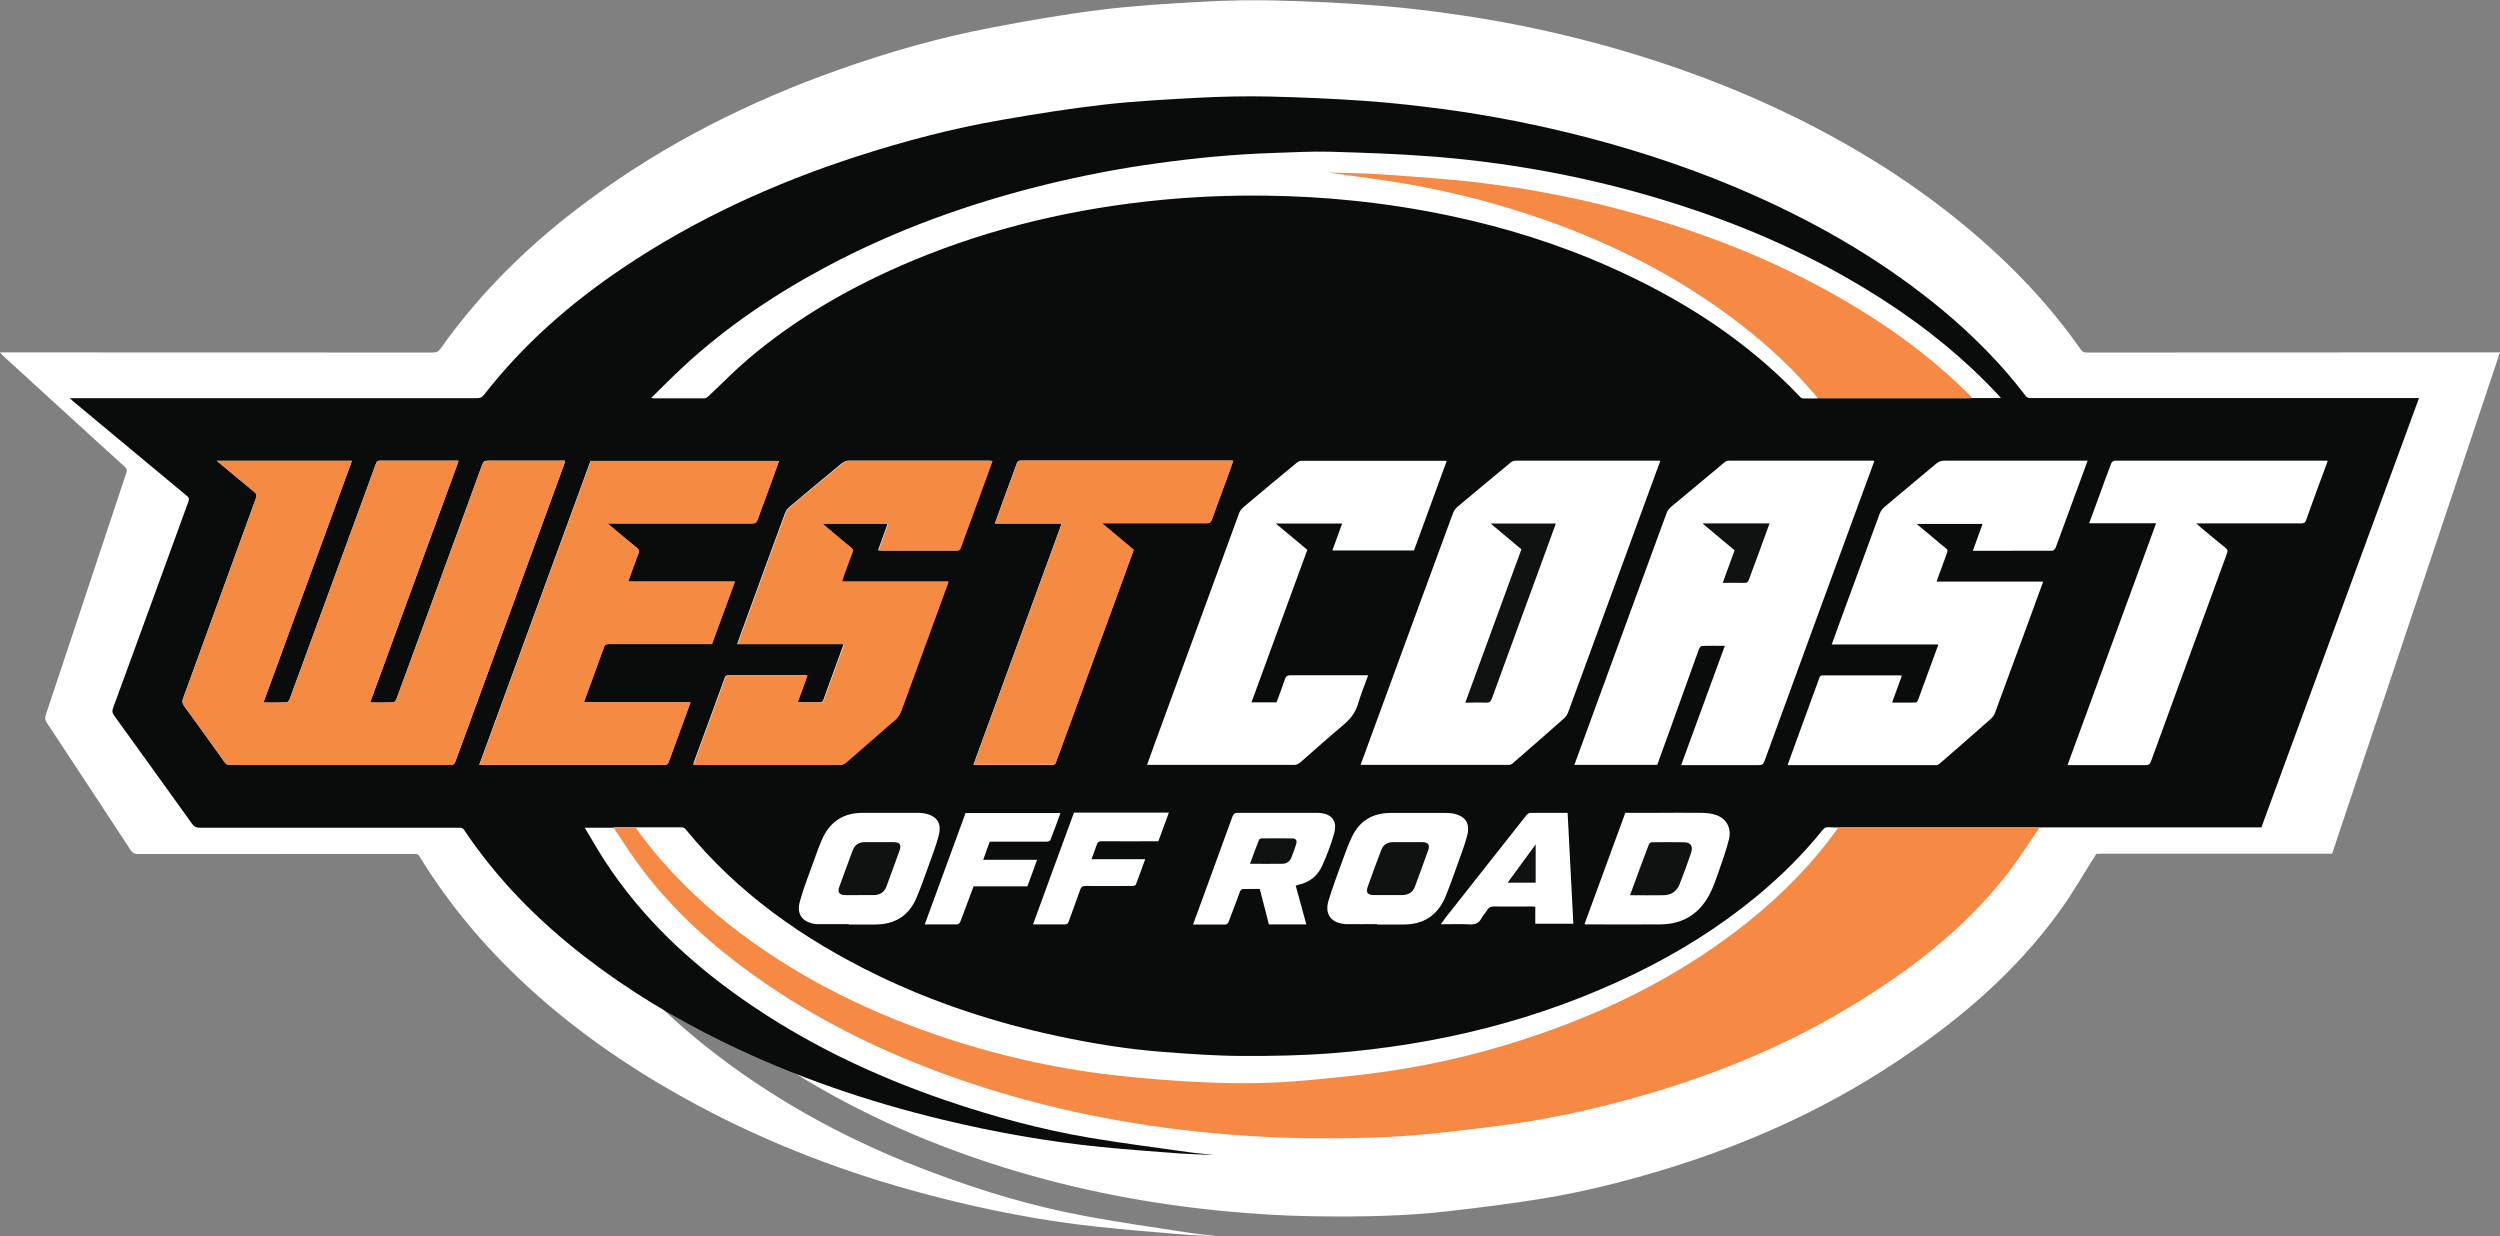 <?xml version="1.0" encoding="UTF-8"?>
<svg xmlns="http://www.w3.org/2000/svg" id="Layer_2" data-name="Layer 2" viewBox="0 0 199.7 98.73">
  <rect x="0" y="0" width="199.7" height="98.73" fill="#808080" stroke="none"/>
  <defs>
    <style>
      .cls-1 {
        fill: #101212;
      }

      .cls-1, .cls-2, .cls-3, .cls-4, .cls-5 {
        stroke-width: 0px;
      }

      .cls-2 {
        fill: #0a0c0c;
      }

      .cls-3 {
        fill: #fff;
      }

      .cls-4 {
        fill: #f58a43;
      }

      .cls-5 {
        fill: #f68a44;
      }
    </style>
  </defs>
  <g id="Layer_1-2" data-name="Layer 1">
    <g>
      <path class="cls-3" d="m199.7,28.14c-4.48,13.36-8.94,26.71-13.41,40.05h-18.42c-.14,0-.28.01-.42.02-.96,1.51-1.84,3.07-2.88,4.51-3.65,5.06-8.24,8.9-13.26,12.21-5.86,3.87-12.15,6.63-18.74,8.6-3.06.92-6.14,1.68-9.28,2.2-2.55.42-5.13.74-7.69,1.03-3.4.39-6.81.44-10.23.4-3.18-.03-6.35-.26-9.52-.62-7.04-.82-13.92-2.43-20.6-5-6.09-2.35-11.83-5.43-17.08-9.56-3.55-2.78-6.76-5.96-9.43-9.76-.9-1.29-1.68-2.66-2.51-4h-2.46c.6,1.09,1.14,2.15,1.76,3.18,3.06,5.14,7.05,9.27,11.61,12.78,5.36,4.12,11.2,7.18,17.38,9.49,3.97,1.49,8.01,2.7,12.14,3.46,2.85.54,5.7.93,8.56,1.38.65.09,1.31.13,1.97.23-.95-.04-1.89-.06-2.83-.14-2.24-.18-4.48-.37-6.72-.61-4.54-.49-9.02-1.37-13.45-2.54-6.41-1.68-12.62-4.02-18.54-7.2-4.21-2.25-8.21-4.88-11.91-8.03-3.95-3.37-7.43-7.24-10.23-11.81-.13-.22-.29-.2-.47-.2-7.33,0-14.66,0-22.01.01-.31,0-.47-.11-.64-.38-2.2-3.36-4.4-6.71-6.62-10.06-.14-.21-.21-.4-.11-.68,2.15-6.44,4.29-12.88,6.43-19.33.07-.2.05-.33-.12-.48-3.23-2.93-6.45-5.88-9.67-8.82-.08-.08-.17-.17-.31-.32h.44c11.39,0,22.77,0,34.15.01.29,0,.46-.08.63-.34,3.31-4.67,7.31-8.5,11.76-11.79,6.19-4.58,12.91-7.94,20-10.45,4-1.42,8.06-2.58,12.21-3.37,2.88-.55,5.78-1.06,8.68-1.42,2.72-.34,5.45-.5,8.19-.65,1.95-.11,3.92-.15,5.87-.1,2.73.07,5.44.19,8.16.41,2.26.17,4.52.45,6.77.79,4.09.6,8.15,1.49,12.15,2.63,4.86,1.39,9.59,3.15,14.18,5.39,5.78,2.83,11.19,6.31,16.06,10.77,2.59,2.37,4.94,4.98,6.99,7.91.15.21.32.22.51.22,8.28-.01,16.56-.01,24.84-.01h8.1Z"></path>
      <g>
        <path class="cls-2" d="m49.02,66.12h-2.31c.57.94,1.08,1.85,1.65,2.72,2.88,4.4,6.63,7.94,10.92,10.95,5.03,3.53,10.53,6.15,16.33,8.13,3.73,1.27,7.53,2.3,11.41,2.96,2.67.45,5.36.79,8.04,1.17.61.09,1.23.12,1.85.21-.89-.04-1.77-.06-2.66-.12-2.1-.16-4.21-.31-6.31-.52-4.27-.43-8.48-1.18-12.64-2.18-6.02-1.45-11.85-3.44-17.43-6.16-3.96-1.93-7.71-4.18-11.19-6.88-3.72-2.88-6.99-6.19-9.61-10.11-.13-.19-.28-.17-.44-.17-6.89,0-13.79,0-20.68,0-.29,0-.45-.1-.61-.32-2.06-2.88-4.14-5.75-6.21-8.62-.13-.18-.2-.34-.11-.59,2.02-5.51,4.03-11.03,6.04-16.55.06-.18.04-.28-.11-.41-3.03-2.52-6.06-5.04-9.09-7.56-.08-.07-.15-.14-.28-.26h.41c10.7,0,21.39,0,32.09,0,.27,0,.43-.07.6-.29,3.11-4,6.86-7.28,11.05-10.1,5.82-3.92,12.14-6.8,18.8-8.95,3.76-1.21,7.58-2.22,11.47-2.89,2.71-.47,5.43-.91,8.16-1.22,2.55-.29,5.12-.42,7.69-.56,1.84-.09,3.68-.13,5.52-.09,2.56.06,5.12.17,7.67.35,2.13.15,4.25.39,6.36.67,3.85.52,7.66,1.28,11.42,2.26,4.56,1.19,9.01,2.7,13.32,4.62,5.43,2.42,10.52,5.4,15.1,9.22,2.43,2.03,4.64,4.26,6.56,6.78.14.19.29.19.48.19,7.78,0,15.56,0,23.34,0h7.61c-4.2,11.44-8.4,22.87-12.59,34.29-.15,0-.28,0-.41,0-5.63,0-11.27,0-16.9,0-.13,0-.26,0-.39.01-.09,0-.17-.01-.26-.01-5.19,0-10.37,0-15.56,0-.09,0-.17,0-.26.01-.27,0-.55,0-.82-.02-.2-.02-.32.06-.44.21-1.58,1.97-3.37,3.73-5.32,5.34-2.96,2.44-6.18,4.44-9.62,6.12-7.7,3.75-15.87,5.74-24.38,6.39-2.35.18-4.72.22-7.08.21-2.09-.01-4.18-.16-6.26-.32-2.84-.21-5.64-.67-8.42-1.26-5.01-1.07-9.86-2.65-14.48-4.89-5.88-2.86-11.12-6.54-15.28-11.65-.06-.07-.18-.14-.27-.14-1.23,0-2.45,0-3.68,0-.59,0-1.18,0-1.77,0Zm96.18-34.32c.13,0,.26.01.39.01,3.74,0,7.48,0,11.22,0,.25,0,.5,0,.75-.01h2.28c-.1-.11-.16-.18-.21-.24-2.7-2.9-5.75-5.37-9.07-7.52-4.76-3.09-9.87-5.46-15.24-7.28-6.79-2.3-13.77-3.7-20.92-4.26-2.7-.21-5.42-.3-8.13-.38-1.53-.04-3.06.05-4.59.1-3.06.1-6.11.39-9.15.81-3.01.41-5.99.98-8.94,1.7-6.15,1.51-12.07,3.63-17.66,6.62-4.11,2.2-7.95,4.79-11.38,7.97-.85.79-1.66,1.61-2.53,2.46.13.03.16.04.19.04,1.35,0,2.7,0,4.04,0,.11,0,.25-.08.33-.16,1.06-.99,2.08-2.04,3.18-2.98,3.94-3.34,8.37-5.86,13.12-7.85,6.4-2.67,13.08-4.21,19.98-4.87,2.77-.26,5.54-.37,8.33-.33,2.31.03,4.61.16,6.91.4,2.57.26,5.11.66,7.64,1.19,4.44.93,8.75,2.27,12.89,4.12,5.69,2.53,10.87,5.83,15.18,10.38.06.06.17.11.25.11.37,0,.74,0,1.12,0Zm-127.88,5.01c1.04.86,2.01,1.68,2.99,2.48.19.16.22.29.13.52-1.94,5.33-3.88,10.67-5.82,16-.08.22-.05.38.08.57,1.09,1.49,2.17,2.99,3.24,4.5.12.17.25.23.46.23,5.85,0,11.7,0,17.56,0,.24,0,.34-.07.42-.29,2.88-7.89,5.78-15.78,8.66-23.67.04-.11.06-.22.1-.35-2.09,0-4.14,0-6.19,0-.25,0-.35.08-.43.32-1.42,3.9-2.85,7.79-4.27,11.68-.86,2.35-1.72,4.69-2.58,7.04-.04.11-.16.27-.25.27-.6.02-1.2.01-1.86.01,2.36-6.46,4.71-12.87,7.07-19.3-.07,0-.1-.02-.13-.02-2.05,0-4.1,0-6.15,0-.25,0-.29.14-.34.3-1.58,4.32-3.17,8.65-4.75,12.97-.7,1.92-1.4,3.83-2.11,5.75-.04.11-.16.28-.24.29-.61.02-1.22.01-1.87.01,2.36-6.46,4.71-12.87,7.07-19.31h-10.79Zm132.38.01c-.05-.01-.06-.02-.07-.02-3.86,0-7.71,0-11.57,0-.1,0-.21.05-.29.12-1.44,1.19-2.88,2.39-4.31,3.59-.15.13-.28.31-.34.5-2.2,5.98-4.39,11.97-6.58,17.96-.26.7-.51,1.41-.78,2.13h6.62c.27-.74.53-1.48.8-2.21.84-2.33,1.68-4.67,2.52-7,.04-.12.17-.29.27-.29.59-.03,1.18-.01,1.81-.01-1.17,3.19-2.32,6.35-3.49,9.53,2.09,0,4.13,0,6.17,0,.27,0,.39-.06.49-.33,2.45-6.74,4.92-13.47,7.39-20.2.46-1.24.91-2.49,1.38-3.76Zm-17.06-.01c-.07,0-.11-.01-.15-.01-3.81,0-7.63,0-11.44,0-.13,0-.27.06-.37.14-1.42,1.17-2.83,2.35-4.24,3.53-.16.13-.3.32-.37.51-2.22,6.02-4.43,12.05-6.64,18.08-.25.67-.49,1.34-.74,2.02.06.01.08.02.1.02,3.91,0,7.82,0,11.74,0,.11,0,.23-.05.31-.13,1.37-1.19,2.74-2.38,4.1-3.59.14-.12.26-.3.32-.47,2.05-5.57,4.08-11.13,6.12-16.7.41-1.13.83-2.26,1.25-3.41Zm34.12-.01h-.4c-3.68,0-7.36,0-11.04,0-.26,0-.45.07-.65.23-1.37,1.16-2.76,2.3-4.13,3.46-.16.14-.31.33-.39.54-1.04,2.82-2.07,5.64-3.11,8.46-.24.65-.47,1.3-.72,1.99h8.52c-.55,1.51-1.09,2.99-1.64,4.47-.03.07-.12.17-.19.17-.61.01-1.22,0-1.87,0,.27-.74.52-1.44.78-2.14-.05-.01-.07-.03-.09-.03-2.08,0-4.16,0-6.25,0-.2,0-.23.12-.27.25-.64,1.75-1.27,3.49-1.91,5.24-.2.55-.4,1.1-.6,1.65.05.02.07.03.09.03,3.92,0,7.84,0,11.77,0,.09,0,.21-.06.28-.12,1.37-1.19,2.74-2.38,4.1-3.59.15-.13.27-.32.33-.5.86-2.33,1.71-4.66,2.57-6.98.42-1.14.83-2.28,1.27-3.47h-8.52c.29-.8.56-1.55.84-2.3.07-.18.04-.27-.11-.38-.28-.21-.54-.44-.81-.67-.49-.41-.98-.82-1.51-1.26h5.27c-.26.73-.52,1.42-.78,2.15,2.15,0,4.25,0,6.36-.01.09,0,.22-.15.26-.25.55-1.48,1.09-2.96,1.63-4.44.3-.81.6-1.63.91-2.47Zm-87.48.02c-.12,0-.19-.02-.27-.02-3.76,0-7.52,0-11.27,0-.16,0-.35.1-.49.2-1.39,1.15-2.78,2.3-4.16,3.47-.17.14-.32.34-.39.54-.99,2.67-1.96,5.35-2.94,8.02-.29.8-.58,1.59-.88,2.42h8.48s.01.06,0,.08c-.54,1.48-1.07,2.95-1.61,4.43-.02.06-.12.14-.18.14-.61.01-1.22,0-1.88,0,.27-.74.52-1.43.78-2.14-.07-.01-.11-.02-.15-.02-2.05,0-4.1,0-6.15,0-.18,0-.24.08-.29.23-.81,2.24-1.63,4.47-2.45,6.7-.02.07-.03.14-.05.22.09,0,.16.01.22.01,3.83,0,7.67,0,11.5,0,.16,0,.35-.1.48-.21,1.3-1.12,2.59-2.26,3.89-3.39.23-.2.39-.42.49-.71.95-2.61,1.91-5.21,2.86-7.81.3-.83.6-1.66.92-2.52h-8.51c.05-.16.08-.28.12-.4.23-.65.47-1.29.71-1.93.07-.17.06-.27-.09-.39-.3-.23-.59-.48-.89-.73-.46-.38-.91-.77-1.42-1.19h5.25c-.26.72-.51,1.41-.77,2.13.08.01.13.02.18.02,2.04,0,4.08,0,6.11,0,.21,0,.25-.11.3-.26.72-1.98,1.45-3.96,2.17-5.93.12-.31.23-.63.35-.97Zm-29.12,9.65c.29-.8.55-1.54.83-2.27.07-.19.04-.3-.11-.42-.46-.37-.91-.75-1.37-1.13-.31-.26-.63-.53-1-.84h.44c3.7,0,7.41,0,11.11,0,.25,0,.37-.06.45-.3.19-.58.42-1.15.63-1.72.36-.98.72-1.96,1.08-2.97h-15.05c-2.96,8.09-5.92,16.18-8.89,24.28.1,0,.14,0,.19,0,4.86,0,9.73,0,14.59,0,.22,0,.3-.08.36-.27.45-1.25.91-2.5,1.37-3.75.11-.31.23-.62.36-.98h-8.52c.02-.07.03-.12.05-.15.52-1.42,1.05-2.85,1.56-4.28.08-.23.22-.22.4-.22,2.62,0,5.24,0,7.86,0h.36c.61-1.67,1.21-3.31,1.83-4.99h-8.53Zm51.74-4.65h5.31c-.26.72-.51,1.42-.78,2.15h6.52c.87-2.37,1.74-4.75,2.61-7.14-.07-.01-.1-.02-.13-.02-3.82,0-7.65,0-11.47,0-.13,0-.27.07-.37.15-1.43,1.18-2.85,2.36-4.26,3.55-.14.12-.27.29-.34.46-2.26,6.16-4.52,12.32-6.77,18.48-.2.54-.39,1.08-.59,1.64.12,0,.19.01.26.01,3.84,0,7.67,0,11.51,0,.15,0,.34-.08.46-.19,1.13-.98,2.24-1.99,3.39-2.95.59-.49,1.03-1.02,1.24-1.77.22-.75.53-1.48.8-2.25-2.09,0-4.14,0-6.19,0-.26,0-.38.07-.46.32-.21.63-.45,1.24-.67,1.84h-2c1.49-4.07,2.97-8.12,4.46-12.18-.84-.7-1.66-1.38-2.54-2.12Zm63.27,19.3c2.1,0,4.15,0,6.2,0,.25,0,.36-.07.45-.3.78-2.15,1.57-4.29,2.35-6.44,1.24-3.38,2.47-6.76,3.71-10.14.08-.21.09-.33-.12-.49-.66-.52-1.3-1.07-1.95-1.61-.11-.09-.21-.19-.37-.33,2.86,0,5.62,0,8.38,0,.23,0,.32-.07.4-.28.35-1.01.73-2.01,1.09-3.01.21-.57.42-1.13.63-1.7-.05-.01-.06-.02-.07-.02-5.65,0-11.31,0-16.96,0-.09,0-.22.11-.26.2-.34.88-.66,1.77-.98,2.66-.26.7-.52,1.4-.79,2.14h5.35c-2.36,6.44-4.71,12.85-7.07,19.3Zm-80.36-19.31c-2.36,6.45-4.71,12.86-7.05,19.27.08.02.1.03.12.03,2.06,0,4.12,0,6.18,0,.21,0,.25-.13.3-.27,1.66-4.54,3.33-9.08,4.99-13.62.4-1.09.8-2.19,1.2-3.29-.84-.7-1.66-1.39-2.55-2.13h.43c2.64,0,5.28,0,7.92,0,.25,0,.36-.06.45-.3.38-1.08.78-2.15,1.18-3.23.18-.48.35-.97.52-1.46-.07,0-.09-.01-.11-.01-5.62,0-11.24,0-16.86,0-.19,0-.26.07-.32.24-.47,1.31-.96,2.62-1.44,3.94-.1.26-.19.53-.3.84h5.34Zm45.02,23.12c-1.09,2.97-2.17,5.92-3.26,8.89.07.01.1.02.13.02,1.98,0,3.97.02,5.95,0,1.83-.02,3.16-.88,3.97-2.52.26-.52.45-1.08.65-1.64.3-.87.62-1.74.84-2.64.22-.92-.22-1.68-1.07-1.95-.34-.11-.71-.15-1.06-.16-1.27-.02-2.54,0-3.81,0h-2.34Zm-19.82,8.89s0,.02,0,.03c.69,0,1.38,0,2.07,0,1.62.01,2.76-.72,3.38-2.21.38-.94.72-1.89,1.06-2.85.24-.68.5-1.35.68-2.04.25-1-.14-1.57-1.15-1.77-.17-.03-.35-.04-.52-.04-1.49,0-2.98,0-4.47,0-1.41,0-2.46.63-3.07,1.91-.3.63-.53,1.29-.77,1.94-.38,1.05-.78,2.1-1.1,3.17-.27.9.07,1.53.82,1.76.18.05.36.09.55.1.84.01,1.69,0,2.53,0Zm-42.21,0s0,.02,0,.03c.7,0,1.4,0,2.1,0,1.54,0,2.67-.66,3.29-2.09.37-.86.67-1.74.99-2.62.28-.79.59-1.57.8-2.38.27-1.01-.14-1.6-1.16-1.79-.19-.04-.39-.04-.59-.04-1.43,0-2.87,0-4.3,0-1.59-.01-2.68.74-3.29,2.18-.29.67-.52,1.36-.77,2.04-.34.94-.71,1.87-.97,2.84-.28,1,.14,1.61,1.11,1.8.09.02.17.03.26.03.84,0,1.69,0,2.53,0Zm35.7-3.07c.07-.02.12-.05.19-.07.9-.18,1.56-.71,1.93-1.53.37-.83.71-1.69.95-2.57.29-1.03-.21-1.61-1.29-1.65-.09,0-.18,0-.26,0-2.05,0-4.1,0-6.15,0-.26,0-.35.1-.43.32-.79,2.17-1.58,4.33-2.37,6.5-.25.69-.51,1.38-.77,2.1.9,0,1.76,0,2.61,0,.08,0,.19-.12.23-.2.31-.8.6-1.61.9-2.41.03-.09.14-.22.21-.22.46-.02.91-.01,1.38-.01.25.97.49,1.9.73,2.83h2.99c-.28-1.04-.56-2.05-.84-3.06Zm21.72-5.82c-1.03,0-2,0-2.97,0-.11,0-.25.11-.33.2-2.17,2.74-4.33,5.49-6.5,8.24-.11.14-.21.28-.33.46.82,0,1.58-.03,2.33.01.44.02.72-.11.92-.49.14-.25.34-.46.49-.7.12-.19.27-.24.49-.24,1.01.01,2.01,0,3.02,0,.09,0,.19,0,.3.02v1.36h3.04c-.15-2.97-.31-5.92-.46-8.89Zm-42.71,8.91c.89,0,1.72,0,2.56,0,.18,0,.24-.07.3-.23.3-.85.62-1.69.92-2.55.08-.22.19-.29.42-.29,1.24.01,2.47,0,3.71,0,.11,0,.28-.03.31-.1.26-.66.49-1.33.75-2.04h-4.29c.14-.4.29-.76.41-1.13.07-.24.19-.31.44-.3,1.49.01,2.98,0,4.49,0,.28-.76.55-1.51.84-2.29h-7.58c-1.08,2.95-2.17,5.9-3.26,8.9Zm.32-5.16h-4.29c.18-.5.35-.97.52-1.45h.37c1.39,0,2.78,0,4.17,0,.1,0,.27-.04.3-.11.28-.71.54-1.44.81-2.18h-7.58c-1.08,2.96-2.17,5.91-3.26,8.9.91,0,1.75,0,2.59,0,.08,0,.2-.11.24-.19.16-.38.29-.77.44-1.16.21-.57.42-1.13.63-1.69h4.3c.25-.7.51-1.39.77-2.11Z"></path>
        <path class="cls-5" d="m49.02,66.12c.59,0,1.18,0,1.77,0,.08.12.16.23.24.35,2.08,2.83,4.55,5.29,7.31,7.46,4.98,3.9,10.54,6.71,16.5,8.75,4.65,1.59,9.42,2.68,14.3,3.22,2.32.26,4.66.45,7,.55,2.77.13,5.54.1,8.3-.16,2.22-.21,4.44-.42,6.65-.75,4.04-.61,7.99-1.59,11.86-2.93,6.06-2.09,11.69-4.97,16.7-8.99,2.72-2.18,5.15-4.65,7.18-7.5.09,0,.17-.01.26-.01,5.19,0,10.37,0,15.56,0,.09,0,.17,0,.26.01-.9,1.29-1.73,2.64-2.71,3.87-3.43,4.34-7.75,7.62-12.46,10.46-5.51,3.32-11.42,5.67-17.61,7.36-2.87.78-5.77,1.44-8.71,1.88-2.4.36-4.81.63-7.23.88-3.19.33-6.4.38-9.61.35-2.99-.03-5.97-.22-8.94-.53-6.62-.7-13.08-2.08-19.36-4.29-5.71-2.01-11.11-4.65-16.05-8.18-3.33-2.38-6.35-5.1-8.85-8.36-.84-1.1-1.58-2.28-2.36-3.43Z"></path>
        <path class="cls-4" d="m17.32,36.81h10.79c-2.36,6.43-4.7,12.85-7.07,19.31.65,0,1.26.01,1.87-.01.09,0,.2-.17.24-.29.71-1.91,1.41-3.83,2.11-5.75,1.58-4.32,3.16-8.65,4.75-12.97.06-.16.1-.3.34-.3,2.05.01,4.1,0,6.15,0,.03,0,.06,0,.13.02-2.35,6.43-4.7,12.84-7.07,19.3.66,0,1.26.01,1.86-.01.09,0,.21-.16.25-.27.87-2.34,1.72-4.69,2.58-7.04,1.43-3.89,2.86-7.79,4.27-11.68.08-.23.18-.32.43-.32,2.05.01,4.1,0,6.19,0-.04.13-.06.24-.1.35-2.89,7.89-5.78,15.78-8.66,23.67-.08.22-.19.29-.42.29-5.85,0-11.7,0-17.56,0-.21,0-.33-.06-.46-.23-1.07-1.51-2.16-3-3.24-4.5-.14-.19-.17-.35-.08-.57,1.94-5.33,3.88-10.67,5.82-16,.08-.23.06-.36-.13-.52-.98-.8-1.96-1.62-2.99-2.48Z"></path>
        <path class="cls-4" d="m79.29,36.82c-.12.34-.24.65-.35.97-.72,1.98-1.45,3.95-2.17,5.93-.05.15-.09.26-.3.26-2.04,0-4.08,0-6.11,0-.05,0-.1-.01-.18-.02.26-.71.51-1.41.77-2.13h-5.25c.5.42.96.81,1.42,1.19.29.25.58.5.89.73.15.12.16.22.09.39-.25.64-.48,1.29-.71,1.93-.04.12-.08.24-.12.4h8.51c-.31.86-.61,1.69-.92,2.52-.95,2.6-1.91,5.2-2.86,7.81-.11.29-.26.51-.49.71-1.3,1.12-2.59,2.26-3.89,3.39-.13.11-.32.21-.48.21-3.83.01-7.67,0-11.5,0-.07,0-.13,0-.22-.01.02-.08.02-.15.05-.22.82-2.23,1.63-4.47,2.45-6.7.05-.15.11-.23.29-.23,2.05,0,4.1,0,6.15,0,.04,0,.08.01.15.02-.26.71-.51,1.4-.78,2.14.66,0,1.27,0,1.88,0,.06,0,.16-.08.18-.14.54-1.47,1.08-2.95,1.61-4.43,0-.02,0-.04,0-.08h-8.48c.3-.82.59-1.62.88-2.42.98-2.67,1.95-5.35,2.94-8.02.07-.2.23-.4.39-.54,1.38-1.17,2.77-2.32,4.16-3.47.13-.11.32-.2.49-.2,3.76-.01,7.52,0,11.27,0,.07,0,.15,0,.27.02Z"></path>
        <path class="cls-4" d="m50.18,46.46h8.53c-.62,1.68-1.22,3.33-1.83,4.99h-.36c-2.62,0-5.24,0-7.86,0-.18,0-.32,0-.4.22-.51,1.43-1.03,2.85-1.56,4.28-.01.04-.02.08-.05.15h8.52c-.13.36-.25.67-.36.98-.46,1.25-.92,2.5-1.37,3.75-.07.19-.15.27-.36.27-4.86,0-9.73,0-14.59,0-.04,0-.09,0-.19,0,2.97-8.11,5.93-16.19,8.89-24.28h15.05c-.37,1-.72,1.99-1.08,2.97-.21.57-.43,1.14-.63,1.72-.08.24-.2.3-.45.3-3.7,0-7.41,0-11.11,0h-.44c.38.32.69.58,1,.84.45.38.91.76,1.37,1.13.15.12.18.23.11.42-.28.73-.54,1.47-.83,2.27Z"></path>
        <path class="cls-4" d="m84.83,41.8h-5.34c.11-.31.21-.57.3-.84.48-1.31.96-2.62,1.44-3.94.06-.17.13-.24.32-.24,5.62,0,11.24,0,16.86,0,.02,0,.04,0,.11.01-.18.49-.35.98-.52,1.46-.39,1.08-.8,2.15-1.18,3.23-.08.24-.2.3-.45.3-2.64,0-5.28,0-7.92,0h-.43c.89.75,1.71,1.43,2.55,2.13-.4,1.1-.8,2.19-1.2,3.29-1.66,4.54-3.33,9.08-4.99,13.62-.05.15-.09.27-.3.27-2.06,0-4.12,0-6.18,0-.02,0-.04-.01-.12-.03,2.35-6.41,4.69-12.81,7.05-19.27Z"></path>
        <path class="cls-5" d="m145.2,31.8c-1.81-2.19-3.87-4.11-6.11-5.85-5.1-3.96-10.8-6.78-16.92-8.8-3.69-1.22-7.46-2.12-11.31-2.7-1.59-.24-3.18-.43-4.78-.67,1.43.05,2.86.04,4.29.15,2.66.19,5.33.36,7.98.68,5.21.63,10.32,1.76,15.32,3.37,5.61,1.81,10.94,4.2,15.9,7.39,2.8,1.8,5.41,3.84,7.77,6.19.08.08.15.16.22.24-.25,0-.5.01-.75.01-3.74,0-7.48,0-11.22,0-.13,0-.26,0-.39-.01Z"></path>
        <path class="cls-1" d="m137.61,46.56c.33-.9.64-1.74.95-2.6-.84-.7-1.68-1.4-2.57-2.15h5.36c-.32.88-.63,1.75-.95,2.61-.23.62-.47,1.24-.69,1.87-.07.19-.15.28-.36.27-.56-.02-1.11,0-1.73,0Z"></path>
        <path class="cls-1" d="m117.05,56.12c1.5-4.1,2.99-8.16,4.48-12.24-.81-.68-1.61-1.35-2.46-2.06h5.21c-.19.54-.38,1.07-.58,1.6-1.51,4.13-3.03,8.25-4.53,12.38-.09.24-.19.34-.46.33-.54-.03-1.07,0-1.66,0Z"></path>
        <path class="cls-1" d="m130.21,71.5c.51-1.39,1-2.73,1.51-4.07.03-.07.15-.15.23-.15.85-.01,1.71-.02,2.56,0,.54,0,.75.31.58.83-.29.85-.6,1.7-.93,2.54-.22.55-.66.84-1.24.86-.89.02-1.77,0-2.71,0Z"></path>
        <path class="cls-1" d="m110.9,71.5c-.38,0-.77,0-1.15,0-.5-.01-.66-.2-.5-.65.34-.98.71-1.96,1.08-2.94.16-.44.49-.64.96-.64.77,0,1.53,0,2.3,0,.49,0,.65.2.49.66-.34.96-.7,1.92-1.05,2.88-.18.48-.54.69-1.04.69-.36,0-.72,0-1.08,0Z"></path>
        <path class="cls-1" d="m68.66,71.5c-.38,0-.77.01-1.15,0-.47-.02-.62-.21-.47-.65.35-.98.72-1.96,1.08-2.94.17-.44.5-.64.96-.64.77,0,1.53,0,2.3,0,.49,0,.64.2.48.66-.34.96-.7,1.92-1.05,2.88-.18.48-.54.69-1.04.69-.37,0-.74,0-1.12,0Z"></path>
        <path class="cls-1" d="m99.85,69c.25-.67.47-1.29.71-1.9.02-.06.14-.13.21-.13.81,0,1.62-.01,2.42,0,.34,0,.45.16.34.49-.11.34-.23.68-.36,1.01-.13.34-.39.53-.75.53-.84.01-1.68,0-2.58,0Z"></path>
        <path class="cls-1" d="m120.43,70.51c.75-1.03,1.48-2.02,2.24-3.06v3.06h-2.24Z"></path>
      </g>
    </g>
  </g>
</svg>
